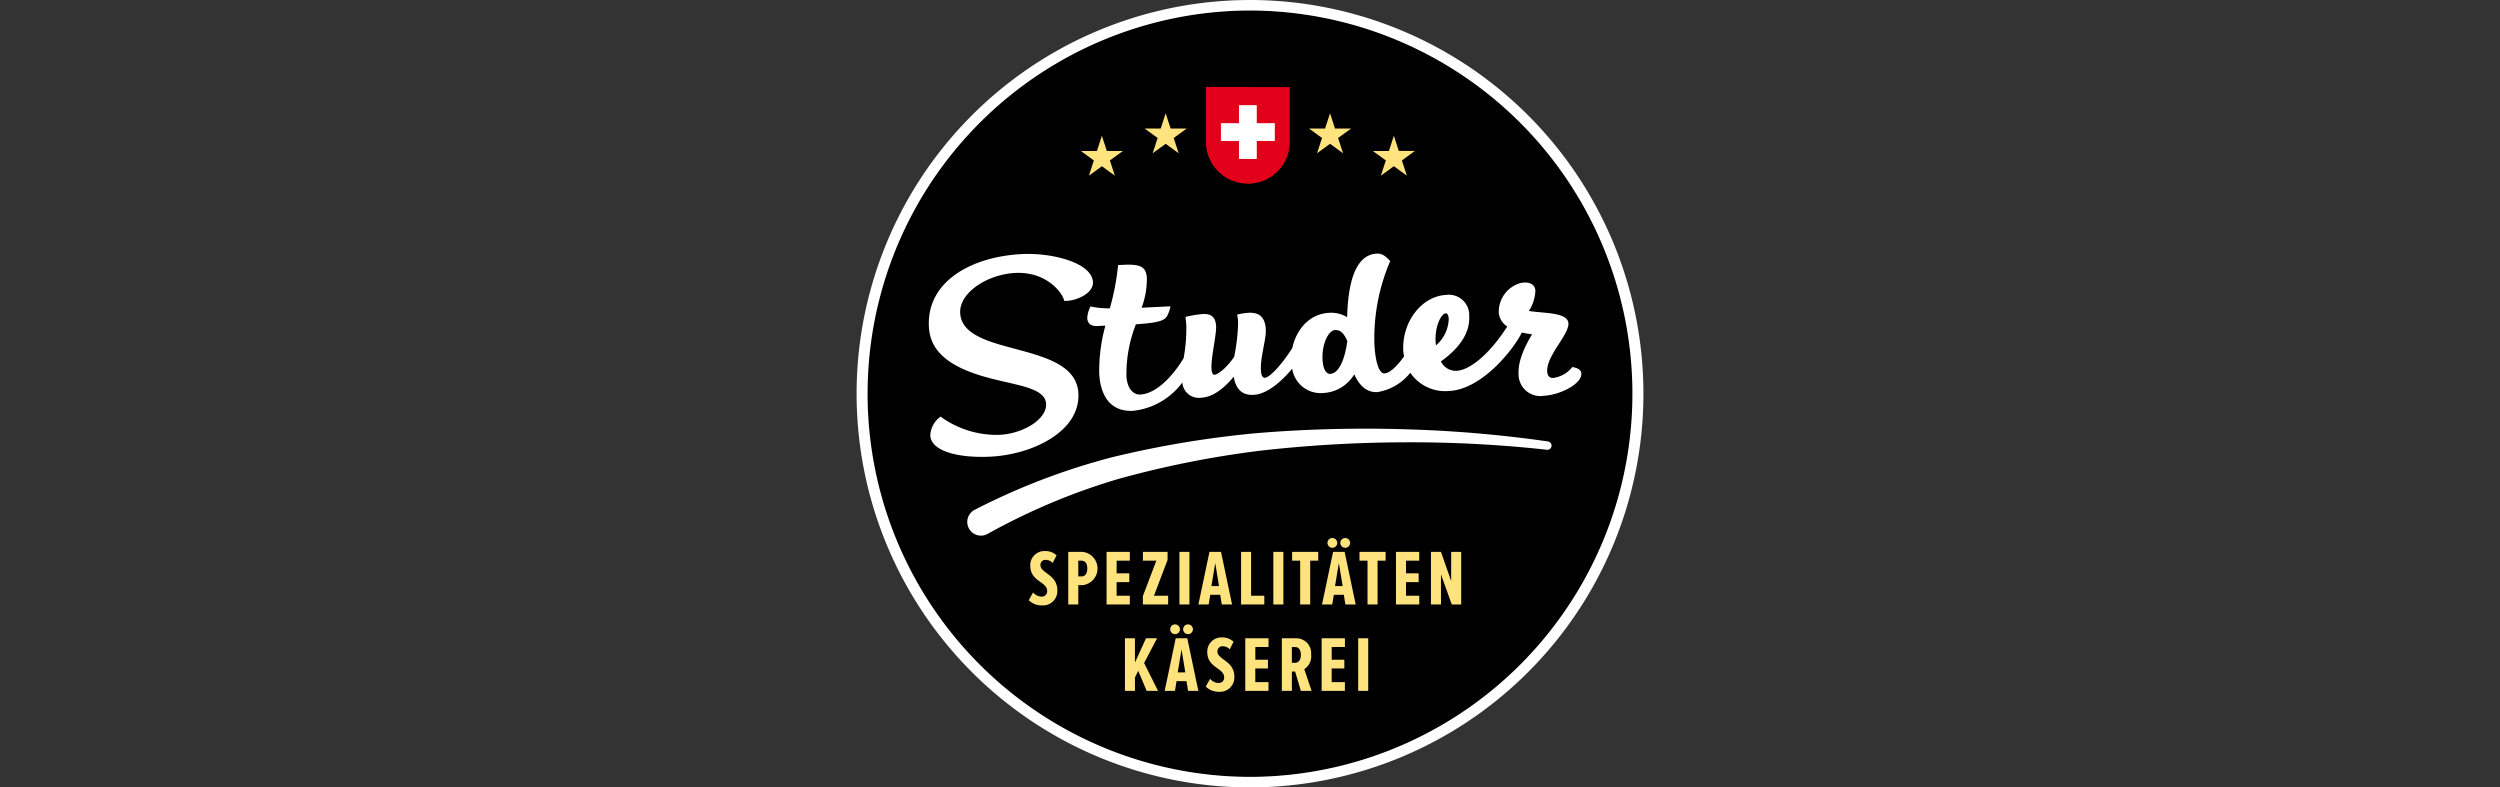 <svg width="708" height="223" viewBox="0 0 708 223" fill="none" xmlns="http://www.w3.org/2000/svg"><rect x="0" y="0" width="708" height="223" fill="#333333" stroke="none"/><g clip-path="url(#clip0_379_117)"><path d="M353.939 220.022c59.987 0 108.617-48.588 108.617-108.523 0-59.935-48.63-108.522-108.617-108.522S245.323 51.564 245.323 111.499s48.629 108.523 108.616 108.523z" fill="#000"/><path d="M354.006 2.973a108.528 108.528 0 01108.276 106.741 108.522 108.522 0 01-104.708 110.242c-1.237.043-2.47.064-3.698.062a108.523 108.523 0 01-108.159-106.74A108.525 108.525 0 01350.308 3.039c1.238-.041 2.47-.062 3.698-.062v-.004zm0-2.969c-1.259 0-2.525.022-3.798.064a111.498 111.498 0 00-107.603 113.266A111.497 111.497 0 00353.875 223 111.5 111.5 0 00432.14 32.043 111.5 111.5 0 00354.006 0v.004zM305.4 111.411c.548 10.876-13.16 17.326-24.852 17.912-9.098.455-16.87-1.521-17.096-6.008a7.003 7.003 0 012.913-5.337 26.914 26.914 0 0016.711 5.165c6.912-.348 13.392-4.536 13.179-8.741-.242-4.885-9.099-5.252-17.942-7.858-10.138-3.011-14.922-7.446-15.253-14.004-.659-13.119 12.509-19.892 26.273-20.584 8.87-.442 19.927 2.523 20.193 7.932.17 3.398-5.269 5.522-8.165 5.31-.212-1.837-4.631-8.366-13.903-7.9-7.716.385-15.828 5.522-15.536 11.334.286 5.694 6.916 7.843 14.173 9.789 8.965 2.43 18.888 4.641 19.305 12.99zm142.431-5.628c.152 2.99-6.101 6.072-10.595 6.299a6.16 6.16 0 01-6.633-3.541 6.182 6.182 0 01-.546-2.618c-.199-4.035 2.126-8.41 3.827-11.256a23.024 23.024 0 01-2.886-.495c-2.602 5.174-11.466 16.094-20.556 16.548a11.951 11.951 0 01-11.053-5.164 14.77 14.77 0 01-9.312 5.484c-3.224.159-5.244-2.105-6.545-5.038a10.845 10.845 0 01-8.683 5.29 8.152 8.152 0 01-8.899-6.883c-3.188 3.804-7.184 7.22-10.934 7.414-3.166.157-5.041-1.535-5.627-5.14-2.45 2.95-5.658 5.76-9.167 5.947a4.694 4.694 0 01-5.385-4.311 19.96 19.96 0 01-14.004 8.028c-5.871.291-9.188-3.64-9.537-10.657a48.483 48.483 0 011.746-13.47l-2.301.117c-1.729.085-2.751-.729-2.825-2.224a7.761 7.761 0 01.93-3.334 23.6 23.6 0 005.455.535 67.966 67.966 0 002.338-12.226c5.64-.4 7.967-.056 8.154 3.686a23.36 23.36 0 01-1.487 8.379l8.176-.41c-.163.85-.434 1.675-.807 2.457-.727 1.652-2.605 2.209-8.988 2.64a38.315 38.315 0 00-2.676 14.614c.201 4.035 2.288 5.363 3.902 5.281 4.192-.212 8.785-4.508 12.303-10.319.53-2.977.784-5.998.757-9.022a35.94 35.94 0 00-.249-2.64 30.388 30.388 0 014.924-.822c2.416-.12 3.628.914 3.753 3.447.119 2.36-1.458 8.957-1.311 11.894.068 1.325.385 1.884.85 1.86.865-.045 3.211-1.663 5.578-5.068a55.669 55.669 0 001.122-9.741 11.159 11.159 0 00-.287-2.236 19.492 19.492 0 013.211-.508c3.167-.157 4.743 1.323 4.915 4.772.134 2.649-1.569 7.858-1.393 11.378.074 1.486.405 2.284 1.152 2.247 1.389-.071 4.794-3.779 7.751-8.428 1.062-5.018 4.676-9.67 10.436-9.956a8.546 8.546 0 015.084 1.244c.357-13.805 4.193-17.803 8.337-18.012 1.488-.074 2.453.572 3.859 2.124a55.292 55.292 0 00-4.475 23.46c.255 5.119 1.346 8.412 2.842 8.338 1.435-.073 3.331-1.729 5.563-4.824a13.549 13.549 0 01-.227-1.616c-.409-8.169 5.228-15.431 12.082-15.776a5.758 5.758 0 014.744 1.465 5.767 5.767 0 011.845 4.609c.283 5.64-4.173 10.014-8.018 12.743a4.695 4.695 0 004.406 2.664c4.088-.213 9.702-5.204 14.389-12.55a5.159 5.159 0 01-2.398-3.857 8.457 8.457 0 016.101-8.436c2.399-.524 4.113.255 4.262 2.094a11.313 11.313 0 01-1.845 5.798c4.192.713 11.053.314 11.204 3.536.15 3.222-6.239 9.132-6.016 13.567.064 1.274.67 1.929 1.701 1.873a8.472 8.472 0 005.441-3.098c1.234.234 2.465.631 2.525 1.84v.004zm-66.276-9.198c-.782-1.807-1.719-3.203-3.448-3.116-1.955.097-3.775 4.111-3.568 8.311.13 2.587.959 4.162 2.169 4.103 2.481-.13 4.135-4.017 4.849-9.303l-.002.005zm25.119 1.221a10.291 10.291 0 003.611-7.446c-.052-1.039-.372-1.655-.833-1.634-1.274.066-3.111 3.611-2.891 7.99.01.364.048.727.114 1.086l-.001.004zm31.378 29.572a1.196 1.196 0 001.338-1.027 1.19 1.19 0 00-1.027-1.337 354.421 354.421 0 00-41.079-3.462 373.04 373.04 0 00-41.275 1.104 284.492 284.492 0 00-40.916 6.796 189.252 189.252 0 00-39.078 14.931l-.109.059a3.885 3.885 0 00-1.832 2.331 3.88 3.88 0 001.336 4.091 3.873 3.873 0 004.291.332l.128-.072a182.365 182.365 0 0136.953-15.504 278.805 278.805 0 0139.75-7.939 368.703 368.703 0 0140.695-2.415 351.76 351.76 0 0140.776 2.095l.049.017z" fill="#fff"/><path d="M291.345 169.985l1.217-2.205a3.258 3.258 0 002.481 1.183 1.509 1.509 0 001.065-.426 1.48 1.48 0 00.33-.482c.078-.181.119-.375.121-.572 0-.051 0-.101-.006-.151 0-2.634-4.778-2.61-4.778-7.12a3.977 3.977 0 01.241-1.54 3.994 3.994 0 013.586-2.615h.341a4.682 4.682 0 013.272 1.207l-1.085 2.165a2.779 2.779 0 00-2.075-.872 1.376 1.376 0 00-.986.398 1.391 1.391 0 00-.414.98v.112c0 2.323 4.778 2.635 4.778 7.1a4.052 4.052 0 01-1.009 2.941c-.353.4-.781.726-1.261.96-.479.235-1 .372-1.532.405-.138.008-.275.01-.413 0a5.234 5.234 0 01-3.873-1.468zm11.186 1.206v-14.896h4.058a4.735 4.735 0 014.227 4.71 4.735 4.735 0 01-4.227 4.711h-1.215v5.471l-2.843.004zm5.389-10.181c0-1.338-.566-2.23-1.648-2.23h-.901v4.46h.907c1.079.004 1.645-.89 1.645-2.23h-.003zm5.461 10.181v-14.896h6.589v2.48h-3.738v3.596h3.584v2.479h-3.593v3.863h3.741v2.476l-6.583.002zm10.284 0v-2.387l3.813-10.029h-3.806v-2.478h6.984v2.277l-3.853 10.139h4.014v2.476l-7.152.002zm10.347 0v-14.896h2.84v14.896h-2.84zm11.997 0l-.451-2.746h-2.816l-.446 2.746h-2.911l3.134-14.896h3.274l3.132 14.896h-2.916zm-1.847-11.745l-1.085 6.523h2.141l-1.056-6.523zm7.308 11.745v-14.896h2.839v12.416h3.747v2.476l-6.586.004zm9.139 0v-14.896h2.846v14.896h-2.846zm7.6 0v-12.416h-2.281v-2.478h7.395v2.478h-2.276v12.414l-2.838.002zm12.811 0l-.453-2.746h-2.827l-.446 2.746h-2.901l3.139-14.896h3.27l3.132 14.896h-2.914zm-3.705-16.056a1.387 1.387 0 01-1.27-.863 1.382 1.382 0 011.017-1.88 1.389 1.389 0 011.417.591 1.382 1.382 0 01-.174 1.75 1.37 1.37 0 01-.983.404l-.007-.002zm1.847 4.309l-1.078 6.525h2.147l-1.069-6.525zm1.826-4.309a1.385 1.385 0 11.028-2.769 1.385 1.385 0 01-.028 2.769zm6.294 16.056v-12.416h-2.272v-2.478h7.397v2.478h-2.279v12.414l-2.846.002zm8.057 0v-14.896h6.589v2.48h-3.741v3.596h3.573v2.479h-3.571v3.863h3.747v2.476l-6.597.002zm15.806 0l-3.062-8.529v8.529h-2.839v-14.896h2.839l2.885 8.24v-8.24h2.84v14.896h-2.663zm-86.411 24.46l-2.39-5.672-.924 1.877v3.795h-2.84v-14.892h2.838v6.877l3.131-6.877h3.137l-3.677 7.006 3.945 7.882-3.22.004zm11.727 0l-.446-2.746h-2.817l-.446 2.746h-2.917l3.131-14.892h3.272l3.133 14.892h-2.91zm-3.694-16.056a1.39 1.39 0 01-1.346-1.663 1.385 1.385 0 111.882 1.562c-.169.07-.35.105-.533.103l-.003-.002zm1.847 4.309l-1.084 6.522h2.141l-1.057-6.522zm1.826-4.309a1.385 1.385 0 111.398-1.386 1.399 1.399 0 01-1.398 1.388v-.002zm5.033 14.847l1.219-2.21a3.247 3.247 0 002.48 1.184 1.488 1.488 0 001.393-.891 1.497 1.497 0 00.117-.739c0-2.634-4.779-2.611-4.779-7.122a4 4 0 013.843-4.144h.33a4.679 4.679 0 013.269 1.206l-1.084 2.166a2.77 2.77 0 00-2.074-.873 1.386 1.386 0 00-1.4 1.375v.112c0 2.324 4.78 2.633 4.78 7.1a4.074 4.074 0 01-.213 1.572 4.075 4.075 0 01-2.062 2.329 4.054 4.054 0 01-1.533.403 3.985 3.985 0 01-.409 0 5.228 5.228 0 01-3.877-1.465v-.003zm11.189 1.209v-14.892h6.589v2.479h-3.741v3.595h3.574v2.477h-3.583v3.863h3.741v2.478h-6.58zm15.742 0l-1.624-5.471h-.926v5.471h-2.84v-14.892h4.193a4.21 4.21 0 014.1 4.621 4.309 4.309 0 01-.375 2.344 4.313 4.313 0 01-1.561 1.787l2.072 6.14h-3.039zm0-10.182c0-1.338-.565-2.23-1.645-2.23h-.905v4.46h.901c1.081 0 1.637-.892 1.637-2.23h.012zm5.887 10.182v-14.892h6.589v2.479h-3.741v3.595h3.581v2.477h-3.59v3.863h3.741v2.478h-6.58zm10.347 0v-14.892h2.84v14.892h-2.84zM331.521 36.402l-1.405-4.32-1.404 4.32h-4.55l3.68 2.676-1.405 4.322 3.679-2.676 3.68 2.676-1.405-4.322 3.68-2.676h-4.55zm-18.068 6.35l-1.402-4.307-1.408 4.317h-4.544l3.68 2.67-1.405 4.322 3.679-2.676 3.677 2.676-1.405-4.322 3.68-2.67-4.552-.01zm64.62-6.35l-1.405-4.32-1.406 4.32h-4.549l3.683 2.676-1.405 4.322 3.68-2.676 3.679 2.676-1.405-4.322 3.691-2.676h-4.563zm22.614 6.35h-4.542l-1.405-4.307-1.403 4.317h-4.549l3.679 2.67-1.405 4.322 3.68-2.676 3.679 2.676-1.407-4.322 3.673-2.68z" fill="#FFE37E"/><path d="M365.276 24.674l-23.764-.055v15.52a11.884 11.884 0 0020.284 8.403 11.884 11.884 0 003.48-8.402V24.674z" fill="#E2001A"/><path d="M361.021 34.878h-5.103v-5.099h-5.044v5.099h-5.104v5.04h5.104v5.1h5.044v-5.1h5.103v-5.04z" fill="#fff"/></g><defs><clipPath id="clip0_379_117"><path fill="#fff" transform="translate(242.5)" d="M0 0h223v223H0z"/></clipPath></defs></svg>
